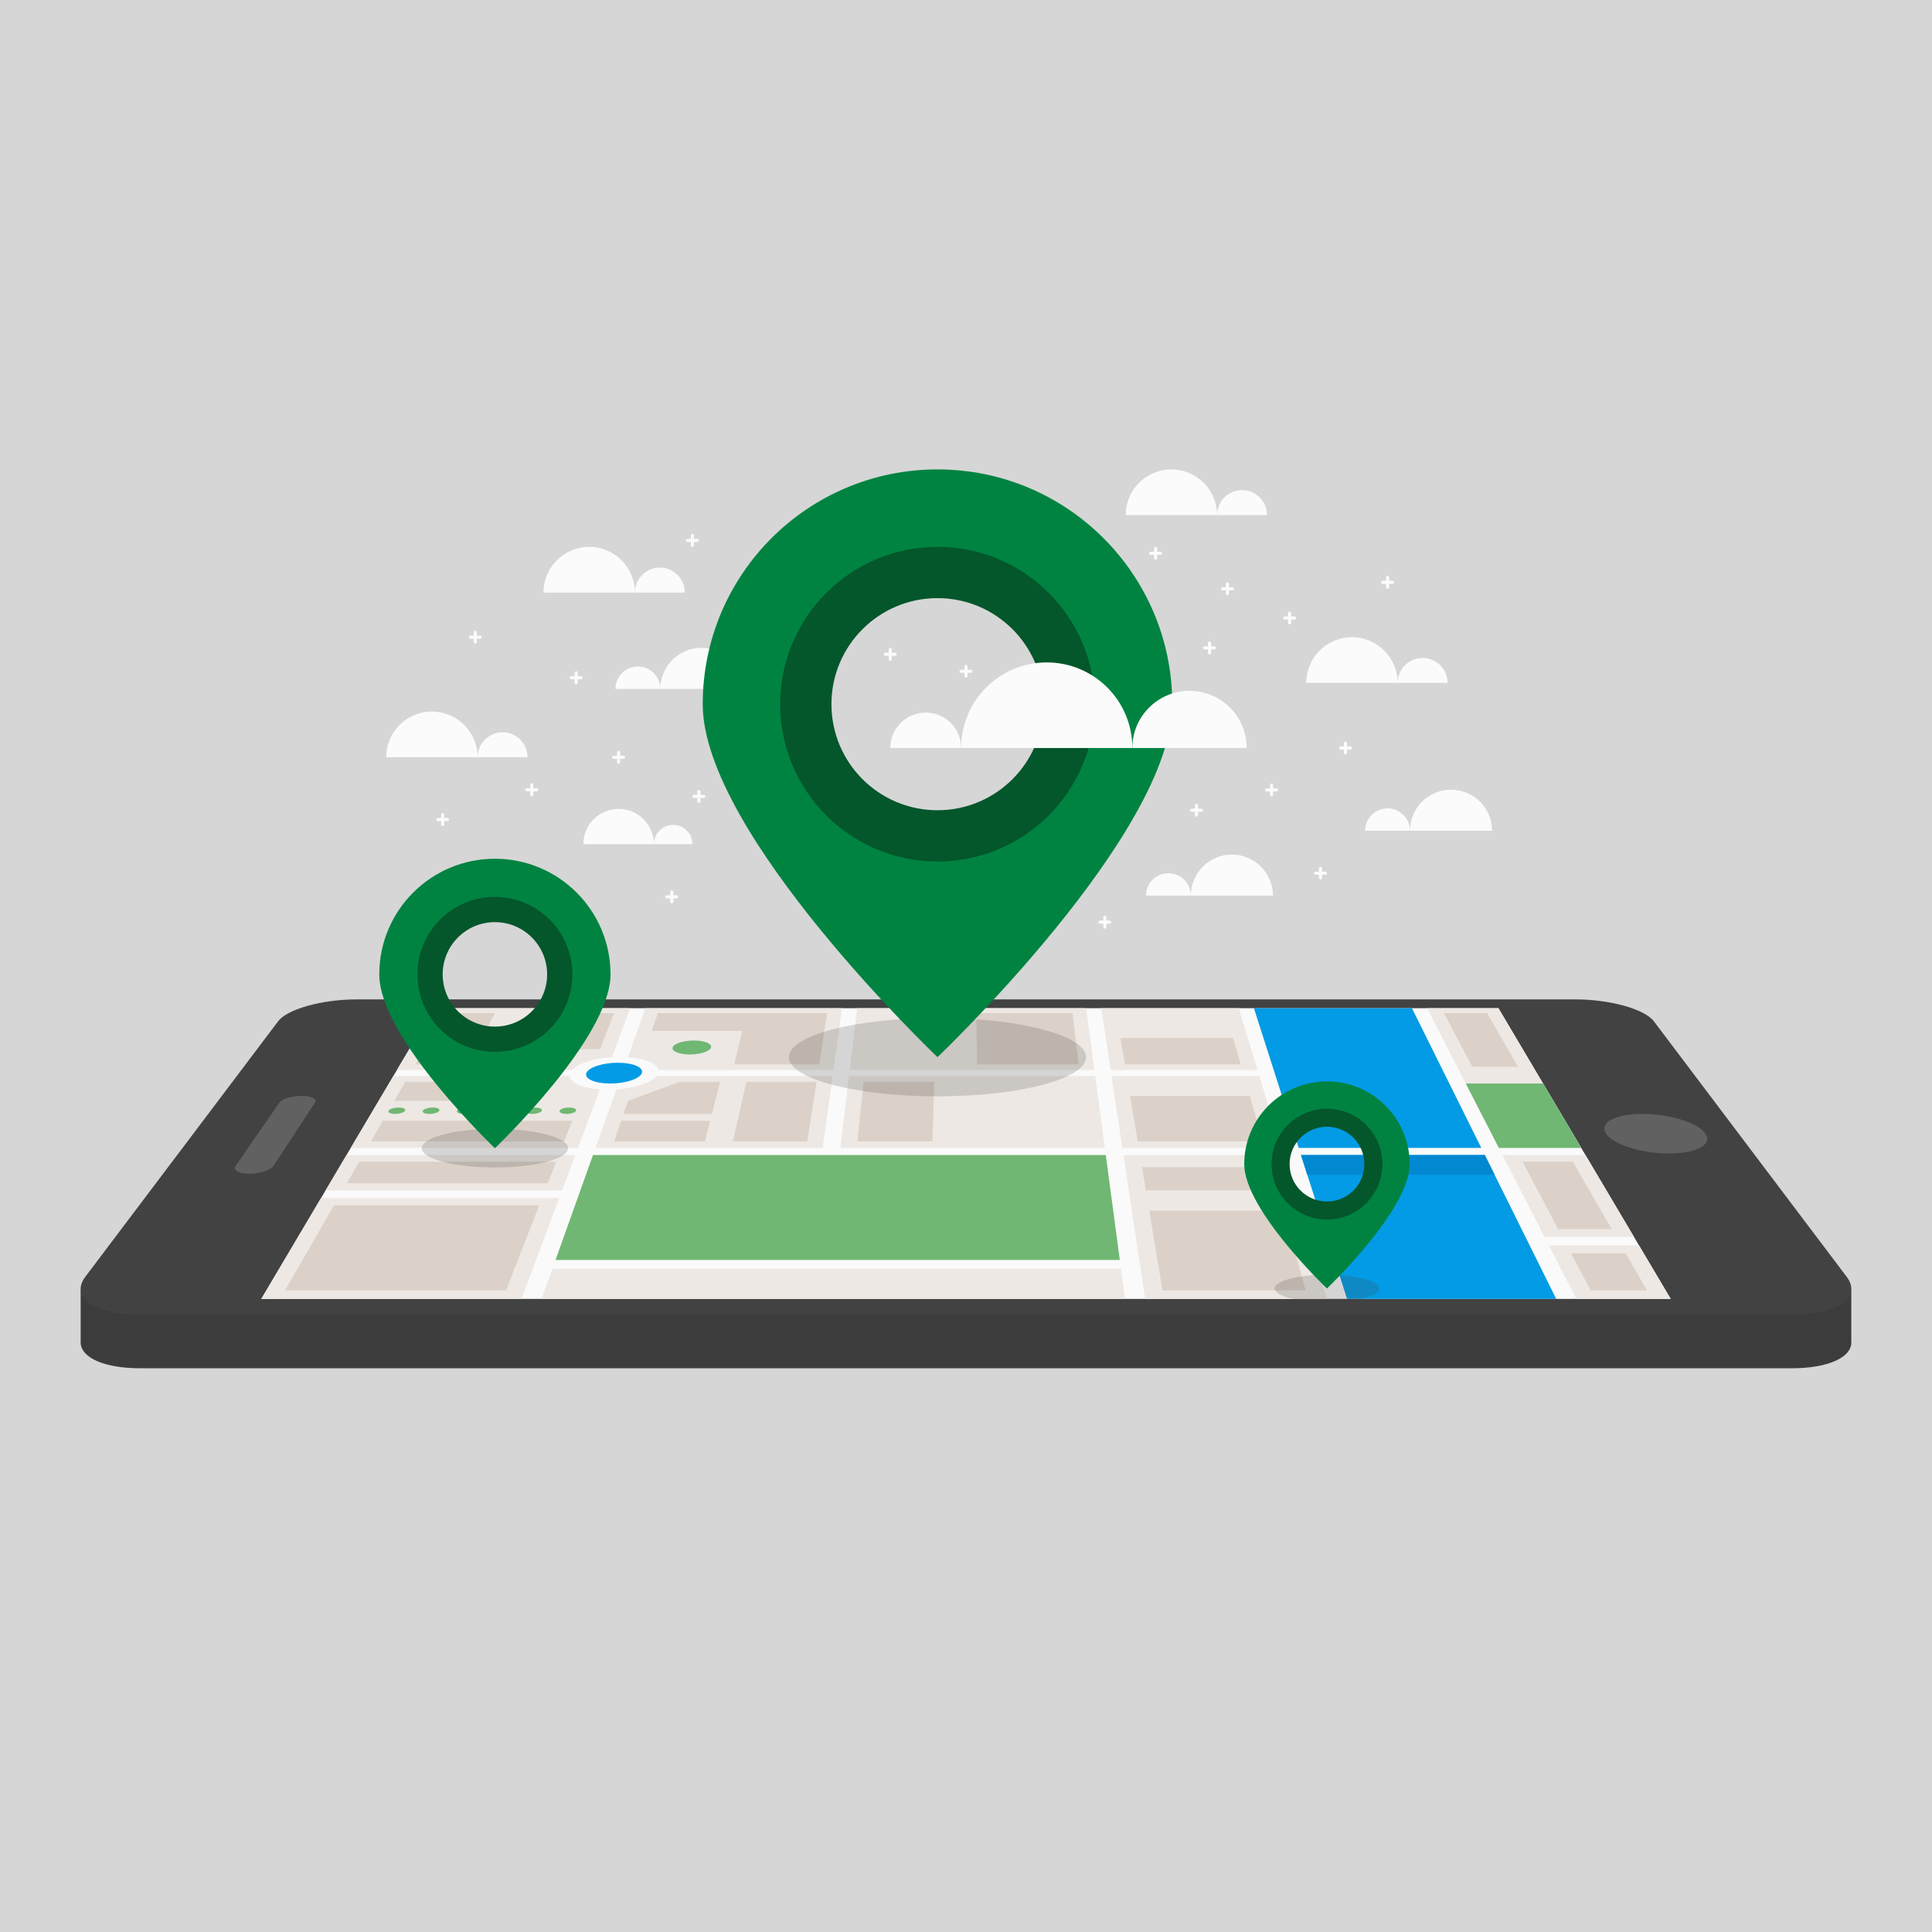 <?xml version="1.0" encoding="utf-8"?>
<!-- Generator: Adobe Illustrator 15.0.0, SVG Export Plug-In . SVG Version: 6.00 Build 0)  -->
<!DOCTYPE svg PUBLIC "-//W3C//DTD SVG 1.0//EN" "http://www.w3.org/TR/2001/REC-SVG-20010904/DTD/svg10.dtd">
<svg version="1.0" xmlns="http://www.w3.org/2000/svg" xmlns:xlink="http://www.w3.org/1999/xlink" x="0px" y="0px" width="800px"
	 height="800px" viewBox="0 0 800 800" enable-background="new 0 0 800 800" xml:space="preserve">
<g id="BACKGROUND">
	<rect fill="#D6D6D6" width="800" height="800"/>
</g>
<g id="DESIGNED_BY_FREEPIK">
</g>
<g id="OBJECTS">
	<g>
		<g>
			<path fill="#FBFBFB" d="M264.135,275.987c5.128,0,9.286,4.157,9.286,9.286H254.85
				C254.85,280.144,259.007,275.987,264.135,275.987z"/>
			<path fill="#FBFBFB" d="M290.425,268.268c9.391,0,17.004,7.613,17.004,17.004h-34.009
				C273.421,275.881,281.034,268.268,290.425,268.268z"/>
		</g>
		<g>
			<path fill="#FBFBFB" d="M483.811,361.578c5.128,0,9.285,4.157,9.285,9.286h-18.571
				C474.524,365.735,478.682,361.578,483.811,361.578z"/>
			<path fill="#FBFBFB" d="M510.101,353.859c9.391,0,17.004,7.613,17.004,17.004h-34.009
				C493.096,361.472,500.709,353.859,510.101,353.859z"/>
		</g>
		<g>
			<path fill="#FBFBFB" d="M574.549,334.721c5.129,0,9.286,4.158,9.286,9.286h-18.571
				C565.264,338.878,569.421,334.721,574.549,334.721z"/>
			<path fill="#FBFBFB" d="M600.839,327.002c9.392,0,17.005,7.613,17.005,17.004h-34.009
				C583.835,334.615,591.448,327.002,600.839,327.002z"/>
		</g>
		<path fill="#3C3C3C" d="M766.578,555.394v-21.106H752.14l-67.313-89.2c-3.813-5.052-18.279-9.05-32.403-9.05H147.577
			c-14.124,0-28.591,3.998-32.403,9.05l-67.313,89.2H33.396v22.079h0.026c0.479,5.911,9.881,10.208,24.709,10.208h683.737
			C757.499,566.574,767.103,561.8,766.578,555.394z"/>
		<path fill="#424242" d="M115.174,422.883L35.338,528.677c-6.447,8.543,3.665,15.693,22.793,15.693h683.737
			c19.129,0,29.24-7.15,22.794-15.693l-79.836-105.794c-3.813-5.053-18.279-9.051-32.403-9.051H147.577
			C133.453,413.832,118.986,417.83,115.174,422.883z"/>
		<g>
			<polygon fill="#FAFAFA" points="691.809,537.85 108.191,537.85 179.531,417.47 620.469,417.47 			"/>
			<path fill="#EDE8E4" d="M255.23,451.128l-8.636,24.201h94.08l4.106-29.751h-72.978
				C269.512,448.366,262.894,450.594,255.23,451.128z"/>
			<path fill="#EDE8E4" d="M348.659,417.47h-81.417l-7.227,20.252c7.067,0.501,12.099,2.618,12.597,5.334h72.517L348.659,417.47z"/>
			<path fill="#039BE5" d="M265.788,444.313c0.793-2.357-3.672-4.255-9.944-4.255c-6.273,0-12.124,1.897-13.053,4.255
				c-0.94,2.385,3.501,4.347,9.91,4.347C259.11,448.659,264.985,446.697,265.788,444.313z"/>
			<path fill="#70B773" d="M294.417,433.722c0.432-1.588-2.755-2.869-7.101-2.869c-4.346,0-8.283,1.281-8.779,2.869
				c-0.5,1.601,2.678,2.912,7.089,2.912S293.982,435.322,294.417,433.722z"/>
			<polygon fill="#EDE8E4" points="238.221,478.28 143.494,478.28 134.832,492.896 232.758,492.896 			"/>
			<polygon fill="#EDE8E4" points="351.853,443.056 453.17,443.056 449.749,417.47 354.951,417.47 			"/>
			<polygon fill="#70B773" points="457.881,478.28 245.542,478.28 230.041,521.717 463.689,521.717 			"/>
			<polygon fill="#039BE5" points="584.651,417.47 519.219,417.47 537.761,475.329 613.369,475.329 			"/>
			<path fill="#EDE8E4" d="M162.873,445.578l-17.631,29.751h94.082l9.046-24.201c-7.274-0.534-12.265-2.762-12.519-5.55H162.873z"/>
			<path fill="#EDE8E4" d="M260.95,417.47h-81.418l-15.163,25.586h72.517c2.482-2.716,9.062-4.834,16.495-5.334L260.95,417.47z"/>
			<polygon fill="#EDE8E4" points="453.508,445.578 351.547,445.578 347.944,475.329 457.486,475.329 			"/>
			<polygon fill="#EDE8E4" points="228.748,525.341 224.284,537.85 465.847,537.85 464.174,525.341 			"/>
			<polygon fill="#EDE8E4" points="465.201,478.28 474.175,537.85 549.468,537.85 531.386,478.28 			"/>
			<polygon fill="#EDE8E4" points="132.937,496.094 108.191,537.85 215.956,537.85 231.563,496.094 			"/>
			<polygon fill="#039BE5" points="538.706,478.28 557.796,537.85 644.4,537.85 614.834,478.28 			"/>
			<polygon fill="#EDE8E4" points="652.729,537.85 691.809,537.85 678.66,515.663 641.342,515.663 			"/>
			<polygon fill="#EDE8E4" points="639.555,512.184 676.598,512.184 656.506,478.28 622.154,478.28 			"/>
			<polygon fill="#EDE8E4" points="620.64,475.329 654.758,475.329 620.469,417.47 590.943,417.47 			"/>
			<polygon fill="#EDE8E4" points="520.693,443.056 512.927,417.47 456.041,417.47 459.895,443.056 			"/>
			<polygon fill="#EDE8E4" points="521.459,445.578 460.275,445.578 464.757,475.329 530.49,475.329 			"/>
			<polygon fill="#0288D1" points="618.891,486.452 541.325,486.452 538.706,478.28 614.834,478.28 			"/>
			<g>
				<path fill="#70B773" d="M165.073,458.602c-1.875,0-3.736,0.589-4.157,1.319c-0.422,0.732,0.764,1.328,2.651,1.328
					c1.887,0,3.751-0.596,4.161-1.328C168.138,459.19,166.949,458.602,165.073,458.602z"/>
				<path fill="#70B773" d="M179.19,458.602c-1.875,0-3.716,0.589-4.112,1.319c-0.397,0.732,0.81,1.328,2.697,1.328
					s3.73-0.596,4.116-1.328C182.275,459.19,181.065,458.602,179.19,458.602z"/>
				<path fill="#70B773" d="M193.308,458.602c-1.875,0-3.695,0.589-4.066,1.319c-0.373,0.732,0.854,1.328,2.742,1.328
					s3.71-0.596,4.071-1.328C196.413,459.19,195.183,458.602,193.308,458.602z"/>
				<path fill="#70B773" d="M207.425,458.602c-1.875,0-3.675,0.589-4.021,1.319c-0.347,0.732,0.9,1.328,2.788,1.328
					c1.887,0,3.69-0.596,4.025-1.328C210.55,459.19,209.3,458.602,207.425,458.602z"/>
				<path fill="#70B773" d="M221.542,458.602c-1.875,0-3.655,0.589-3.977,1.319c-0.322,0.732,0.946,1.328,2.833,1.328
					s3.669-0.596,3.98-1.328C224.688,459.19,223.417,458.602,221.542,458.602z"/>
				<path fill="#70B773" d="M235.659,458.602c-1.875,0-3.635,0.59-3.931,1.319c-0.297,0.732,0.991,1.328,2.878,1.328
					s3.649-0.596,3.935-1.328C238.825,459.191,237.534,458.602,235.659,458.602z"/>
			</g>
			<polygon fill="#70B773" points="620.64,475.329 654.758,475.329 638.952,448.659 606.951,448.659 			"/>
			<polygon fill="#DBD1C8" points="143.593,489.952 148.716,481.07 230.302,481.07 226.842,489.952 			"/>
			<polygon fill="#DBD1C8" points="404.576,440.729 404.331,419.529 444.119,419.529 446.619,440.729 			"/>
			<polygon fill="#DBD1C8" points="355.016,472.611 357.612,447.962 386.885,447.962 386.082,472.611 			"/>
			<polygon fill="#DBD1C8" points="303.481,472.611 309.051,447.962 338.097,447.962 334.306,472.611 			"/>
			<polygon fill="#DBD1C8" points="481.354,534.287 475.865,501.306 531.18,501.306 540.671,534.287 			"/>
			<polygon fill="#DBD1C8" points="474.466,492.896 472.869,483.305 526,483.305 528.76,492.896 			"/>
			<polygon fill="#DBD1C8" points="118.02,534.287 138.305,499.119 223.271,499.119 209.571,534.287 			"/>
			<polygon fill="#DBD1C8" points="658.616,534.287 650.507,518.959 673.139,518.959 681.98,534.287 			"/>
			<polygon fill="#DBD1C8" points="645.229,508.981 630.463,481.07 651.283,481.07 667.384,508.981 			"/>
			<polygon fill="#DBD1C8" points="609.646,441.723 597.905,419.529 615.784,419.529 628.586,441.723 			"/>
			<polygon fill="#DBD1C8" points="465.784,440.729 463.971,429.837 510.614,429.837 513.748,440.729 			"/>
			<polygon fill="#DBD1C8" points="471.09,472.611 467.956,453.78 517.504,453.78 522.923,472.611 			"/>
			<g>
				<polygon fill="#DBD1C8" points="153.596,472.611 233.597,472.611 236.911,464.104 158.503,464.104 				"/>
				<polygon fill="#DBD1C8" points="224.032,447.962 167.814,447.962 163.282,455.819 220.597,455.819 				"/>
			</g>
			<polygon fill="#DBD1C8" points="281.518,447.962 260.034,455.819 258.183,461.249 294.797,461.249 298.159,447.962 			"/>
			<polygon fill="#DBD1C8" points="213.638,434.443 220.783,419.529 254.275,419.529 248.465,434.443 			"/>
			<polygon fill="#DBD1C8" points="204.926,419.529 184.216,419.529 171.987,440.729 193.871,440.729 			"/>
			<polygon fill="#DBD1C8" points="272.412,419.529 269.916,426.848 307.372,426.848 304,440.729 339.209,440.729 342.47,419.529 
							"/>
			<polygon fill="#DBD1C8" points="254.307,472.611 257.208,464.104 294.075,464.104 291.922,472.611 			"/>
		</g>
		<path fill="#616161" d="M680.096,461.249c11.158,0,22.773,3.557,26.003,8.028c3.3,4.569-3.375,8.346-14.973,8.346
			s-23.36-3.776-26.216-8.346C662.115,464.806,668.938,461.249,680.096,461.249z"/>
		<path fill="#616161" d="M115.659,456.604l-18.088,26.155c-1.233,1.783,1.297,3.239,5.661,3.239c4.364,0,8.856-1.456,10.025-3.239
			l17.15-26.155c1.025-1.564-1.428-2.823-5.473-2.823C120.891,453.78,116.741,455.039,115.659,456.604z"/>
		<g>
			<ellipse opacity="0.2" fill="#424242" cx="204.926" cy="475.444" rx="30.303" ry="7.987"/>
			<path fill="#008341" d="M204.926,355.586c-26.442,0-47.878,21.436-47.878,47.878s47.878,71.98,47.878,71.98
				s47.878-45.538,47.878-71.98S231.368,355.586,204.926,355.586z M204.926,430.328c-14.836,0-26.864-12.027-26.864-26.864
				c0-14.836,12.027-26.863,26.864-26.863s26.864,12.027,26.864,26.863C231.79,418.301,219.763,430.328,204.926,430.328z"/>
			<path fill="#04562B" d="M204.926,371.38c-17.72,0-32.084,14.365-32.084,32.084c0,17.72,14.364,32.084,32.084,32.084
				s32.084-14.364,32.084-32.084C237.01,385.745,222.646,371.38,204.926,371.38z M204.926,425.092
				c-11.945,0-21.628-9.683-21.628-21.628c0-11.945,9.683-21.628,21.628-21.628c11.945,0,21.628,9.683,21.628,21.628
				C226.554,415.409,216.871,425.092,204.926,425.092z"/>
		</g>
		<g>
			<ellipse opacity="0.2" fill="#424242" cx="549.468" cy="533.537" rx="21.681" ry="5.715"/>
			<path fill="#008341" d="M549.468,447.782c-18.918,0-34.255,15.337-34.255,34.256s34.255,51.499,34.255,51.499
				s34.256-32.58,34.256-51.499S568.387,447.782,549.468,447.782z M549.469,501.259c-10.615,0-19.221-8.605-19.221-19.221
				s8.605-19.22,19.221-19.22c10.614,0,19.22,8.604,19.22,19.22S560.083,501.259,549.469,501.259z"/>
			<path fill="#04562B" d="M549.468,459.083c-12.678,0-22.955,10.277-22.955,22.955s10.277,22.955,22.955,22.955
				c12.679,0,22.956-10.277,22.956-22.955S562.146,459.083,549.468,459.083z M549.468,497.512c-8.546,0-15.474-6.928-15.474-15.474
				s6.928-15.475,15.474-15.475c8.547,0,15.475,6.929,15.475,15.475S558.015,497.512,549.468,497.512z"/>
		</g>
		<g>
			<ellipse opacity="0.2" fill="#424242" cx="388.197" cy="437.743" rx="61.53" ry="16.219"/>
			<path fill="#008341" d="M388.197,194.372c-53.691,0-97.216,43.525-97.216,97.216s97.216,146.155,97.216,146.155
				s97.216-92.464,97.216-146.155S441.888,194.372,388.197,194.372z M388.197,346.136c-30.126,0-54.547-24.421-54.547-54.547
				s24.421-54.547,54.547-54.547c30.125,0,54.547,24.421,54.547,54.547S418.322,346.136,388.197,346.136z"/>
			<path fill="#04562B" d="M388.197,226.442c-35.98,0-65.146,29.167-65.146,65.146s29.167,65.147,65.146,65.147
				c35.979,0,65.147-29.167,65.147-65.147S424.176,226.442,388.197,226.442z M388.197,335.504
				c-24.254,0-43.916-19.662-43.916-43.916c0-24.254,19.662-43.916,43.916-43.916s43.916,19.662,43.916,43.916
				C432.112,315.843,412.451,335.504,388.197,335.504z"/>
		</g>
		<g>
			<path fill="#FBFBFB" d="M492.553,286.057c-13.075,0-23.676,10.6-23.676,23.676h47.353
				C516.229,296.657,505.629,286.057,492.553,286.057z"/>
			<path fill="#FBFBFB" d="M383.32,295.061c-8.104,0-14.672,6.569-14.672,14.672h29.345
				C397.992,301.629,391.423,295.061,383.32,295.061z"/>
			<path fill="#FBFBFB" d="M433.435,274.291c-19.574,0-35.442,15.868-35.442,35.442h70.885
				C468.877,290.159,453.009,274.291,433.435,274.291z"/>
		</g>
		<g>
			<path fill="#FBFBFB" d="M208.099,303.224c-5.708,0-10.334,4.626-10.334,10.334h20.668
				C218.433,307.851,213.807,303.224,208.099,303.224z"/>
			<path fill="#FBFBFB" d="M178.84,294.634c-10.452,0-18.925,8.473-18.925,18.924h37.849
				C197.765,303.106,189.292,294.634,178.84,294.634z"/>
		</g>
		<g>
			<path fill="#FBFBFB" d="M273.231,235.032c-5.707,0-10.334,4.627-10.334,10.334h20.668
				C283.566,239.659,278.939,235.032,273.231,235.032z"/>
			<path fill="#FBFBFB" d="M243.973,226.442c-10.452,0-18.924,8.473-18.924,18.924h37.849
				C262.897,234.915,254.425,226.442,243.973,226.442z"/>
		</g>
		<g>
			<path fill="#FBFBFB" d="M514.308,202.963c-5.708,0-10.335,4.626-10.335,10.334h20.669
				C524.642,207.589,520.015,202.963,514.308,202.963z"/>
			<path fill="#FBFBFB" d="M485.049,194.372c-10.452,0-18.925,8.473-18.925,18.925h37.849
				C503.973,202.845,495.5,194.372,485.049,194.372z"/>
		</g>
		<g>
			<path fill="#FBFBFB" d="M278.741,341.577c-4.405,0-7.976,3.571-7.976,7.976h15.952
				C286.717,345.147,283.146,341.577,278.741,341.577z"/>
			<path fill="#FBFBFB" d="M256.16,334.947c-8.066,0-14.605,6.539-14.605,14.605h29.211
				C270.765,341.486,264.226,334.947,256.16,334.947z"/>
		</g>
		<g>
			<path fill="#FBFBFB" d="M589.062,272.438c-5.708,0-10.335,4.627-10.335,10.334h20.669
				C599.396,277.065,594.769,272.438,589.062,272.438z"/>
			<path fill="#FBFBFB" d="M559.803,263.848c-10.452,0-18.925,8.473-18.925,18.924h37.849
				C578.727,272.321,570.254,263.848,559.803,263.848z"/>
		</g>
		<path fill="#FBFBFB" d="M258.178,312.91h-1.37v-1.37c0-0.358-0.291-0.648-0.648-0.648l0,0c-0.358,0-0.648,0.29-0.648,0.648v1.37
			h-1.37c-0.358,0-0.648,0.291-0.648,0.648c0,0.358,0.291,0.648,0.648,0.648h1.37v1.37c0,0.358,0.29,0.648,0.648,0.648l0,0
			c0.358,0,0.648-0.29,0.648-0.648v-1.37h1.37c0.358,0,0.648-0.29,0.648-0.648C258.826,313.2,258.536,312.91,258.178,312.91z"/>
		<path fill="#FBFBFB" d="M291.401,329.117h-1.37v-1.37c0-0.358-0.291-0.648-0.648-0.648l0,0c-0.358,0-0.648,0.291-0.648,0.648v1.37
			h-1.37c-0.358,0-0.648,0.29-0.648,0.648c0,0.358,0.29,0.648,0.648,0.648h1.37v1.37c0,0.358,0.291,0.648,0.648,0.648l0,0
			c0.358,0,0.648-0.291,0.648-0.648v-1.37h1.37c0.358,0,0.648-0.29,0.648-0.648C292.05,329.407,291.76,329.117,291.401,329.117z"/>
		<path fill="#FBFBFB" d="M370.666,270.287h-1.37v-1.37c0-0.358-0.291-0.648-0.648-0.648l0,0c-0.358,0-0.648,0.291-0.648,0.648v1.37
			h-1.37c-0.358,0-0.648,0.29-0.648,0.648c0,0.358,0.291,0.648,0.648,0.648h1.37v1.37c0,0.358,0.29,0.648,0.648,0.648l0,0
			c0.358,0,0.648-0.291,0.648-0.648v-1.37h1.37c0.358,0,0.648-0.29,0.648-0.648C371.314,270.577,371.024,270.287,370.666,270.287z"
			/>
		<path fill="#FBFBFB" d="M402.016,277.314h-1.37v-1.37c0-0.358-0.29-0.648-0.648-0.648l0,0c-0.358,0-0.648,0.291-0.648,0.648v1.37
			h-1.37c-0.358,0-0.648,0.291-0.648,0.648c0,0.358,0.29,0.648,0.648,0.648h1.37v1.37c0,0.358,0.291,0.648,0.648,0.648l0,0
			c0.358,0,0.648-0.291,0.648-0.648v-1.37h1.37c0.358,0,0.648-0.29,0.648-0.648C402.664,277.605,402.374,277.314,402.016,277.314z"
			/>
		<path fill="#FBFBFB" d="M502.833,267.62h-1.37v-1.37c0-0.358-0.29-0.648-0.648-0.648l0,0c-0.358,0-0.648,0.29-0.648,0.648v1.37
			h-1.37c-0.357,0-0.648,0.291-0.648,0.648s0.291,0.648,0.648,0.648h1.37v1.37c0,0.358,0.29,0.648,0.648,0.648l0,0
			c0.358,0,0.648-0.29,0.648-0.648v-1.37h1.37c0.358,0,0.648-0.291,0.648-0.648S503.191,267.62,502.833,267.62z"/>
		<path fill="#FBFBFB" d="M536.012,255.243h-1.369v-1.37c0-0.358-0.291-0.648-0.648-0.648l0,0c-0.358,0-0.648,0.291-0.648,0.648
			v1.37h-1.37c-0.358,0-0.648,0.29-0.648,0.648c0,0.358,0.29,0.648,0.648,0.648h1.37v1.37c0,0.358,0.29,0.648,0.648,0.648l0,0
			c0.357,0,0.648-0.291,0.648-0.648v-1.37h1.369c0.358,0,0.648-0.29,0.648-0.648C536.66,255.533,536.37,255.243,536.012,255.243z"/>
		<path fill="#FBFBFB" d="M480.55,228.46h-1.37v-1.37c0-0.358-0.29-0.648-0.647-0.648l0,0c-0.358,0-0.648,0.29-0.648,0.648v1.37
			h-1.37c-0.358,0-0.648,0.291-0.648,0.648c0,0.358,0.29,0.648,0.648,0.648h1.37v1.37c0,0.358,0.29,0.648,0.648,0.648l0,0
			c0.357,0,0.647-0.29,0.647-0.648v-1.37h1.37c0.358,0,0.648-0.29,0.648-0.648C481.198,228.75,480.908,228.46,480.55,228.46z"/>
		<path fill="#FBFBFB" d="M510.286,243.146h-1.37v-1.37c0-0.358-0.29-0.648-0.648-0.648l0,0c-0.357,0-0.648,0.291-0.648,0.648v1.37
			h-1.369c-0.358,0-0.648,0.29-0.648,0.648c0,0.358,0.29,0.648,0.648,0.648h1.369v1.37c0,0.358,0.291,0.648,0.648,0.648l0,0
			c0.358,0,0.648-0.291,0.648-0.648v-1.37h1.37c0.358,0,0.648-0.29,0.648-0.648C510.935,243.436,510.645,243.146,510.286,243.146z"
			/>
		<path fill="#FBFBFB" d="M576.567,240.479h-1.37v-1.37c0-0.358-0.29-0.648-0.648-0.648l0,0c-0.357,0-0.648,0.29-0.648,0.648v1.37
			h-1.369c-0.358,0-0.648,0.291-0.648,0.648s0.29,0.648,0.648,0.648h1.369v1.37c0,0.358,0.291,0.648,0.648,0.648l0,0
			c0.358,0,0.648-0.291,0.648-0.648v-1.37h1.37c0.358,0,0.648-0.291,0.648-0.648S576.926,240.479,576.567,240.479z"/>
		<path fill="#FBFBFB" d="M497.458,334.856h-1.37v-1.37c0-0.358-0.29-0.648-0.648-0.648l0,0c-0.358,0-0.648,0.29-0.648,0.648v1.37
			h-1.37c-0.358,0-0.648,0.29-0.648,0.648c0,0.358,0.29,0.648,0.648,0.648h1.37v1.37c0,0.358,0.29,0.648,0.648,0.648l0,0
			c0.358,0,0.648-0.29,0.648-0.648v-1.37h1.37c0.357,0,0.647-0.291,0.647-0.648C498.105,335.146,497.815,334.856,497.458,334.856z"
			/>
		<path fill="#FBFBFB" d="M528.531,326.45h-1.37v-1.37c0-0.358-0.29-0.648-0.648-0.648l0,0c-0.357,0-0.648,0.29-0.648,0.648v1.37
			h-1.369c-0.358,0-0.648,0.291-0.648,0.648c0,0.358,0.29,0.648,0.648,0.648h1.369v1.37c0,0.358,0.291,0.648,0.648,0.648l0,0
			c0.358,0,0.648-0.291,0.648-0.648v-1.37h1.37c0.358,0,0.648-0.29,0.648-0.648C529.18,326.741,528.89,326.45,528.531,326.45z"/>
		<path fill="#FBFBFB" d="M459.504,381.188h-1.369v-1.37c0-0.358-0.291-0.648-0.648-0.648l0,0c-0.358,0-0.648,0.29-0.648,0.648v1.37
			h-1.37c-0.358,0-0.648,0.29-0.648,0.648c0,0.358,0.29,0.648,0.648,0.648h1.37v1.37c0,0.358,0.29,0.648,0.648,0.648l0,0
			c0.357,0,0.648-0.29,0.648-0.648v-1.37h1.369c0.358,0,0.648-0.291,0.648-0.648C460.152,381.478,459.862,381.188,459.504,381.188z"
			/>
		<path fill="#FBFBFB" d="M548.82,360.929h-1.37v-1.37c0-0.358-0.29-0.648-0.648-0.648l0,0c-0.358,0-0.648,0.29-0.648,0.648v1.37
			h-1.37c-0.357,0-0.648,0.291-0.648,0.648c0,0.358,0.291,0.648,0.648,0.648h1.37v1.37c0,0.358,0.29,0.648,0.648,0.648l0,0
			c0.358,0,0.648-0.29,0.648-0.648v-1.37h1.37c0.357,0,0.648-0.29,0.648-0.648C549.469,361.22,549.178,360.929,548.82,360.929z"/>
		<path fill="#FBFBFB" d="M559.154,309.084h-1.37v-1.37c0-0.358-0.29-0.648-0.648-0.648l0,0c-0.358,0-0.648,0.291-0.648,0.648v1.37
			h-1.37c-0.357,0-0.648,0.29-0.648,0.648c0,0.358,0.291,0.648,0.648,0.648h1.37v1.37c0,0.358,0.29,0.648,0.648,0.648l0,0
			c0.358,0,0.648-0.291,0.648-0.648v-1.37h1.37c0.357,0,0.648-0.29,0.648-0.648C559.803,309.375,559.512,309.084,559.154,309.084z"
			/>
		<path fill="#FBFBFB" d="M240.598,279.981h-1.37v-1.37c0-0.358-0.29-0.648-0.648-0.648l0,0c-0.358,0-0.648,0.291-0.648,0.648v1.37
			h-1.37c-0.358,0-0.648,0.29-0.648,0.648c0,0.358,0.291,0.648,0.648,0.648h1.37v1.37c0,0.358,0.29,0.648,0.648,0.648l0,0
			c0.358,0,0.648-0.291,0.648-0.648v-1.37h1.37c0.358,0,0.648-0.29,0.648-0.648C241.247,280.271,240.956,279.981,240.598,279.981z"
			/>
		<path fill="#FBFBFB" d="M288.735,223.127h-1.37v-1.37c0-0.358-0.291-0.648-0.648-0.648l0,0c-0.358,0-0.648,0.291-0.648,0.648v1.37
			h-1.37c-0.358,0-0.648,0.29-0.648,0.648c0,0.358,0.291,0.648,0.648,0.648h1.37v1.37c0,0.358,0.29,0.648,0.648,0.648l0,0
			c0.358,0,0.648-0.291,0.648-0.648v-1.37h1.37c0.358,0,0.648-0.291,0.648-0.648C289.383,223.417,289.093,223.127,288.735,223.127z"
			/>
		<path fill="#FBFBFB" d="M198.824,263.2h-1.37v-1.37c0-0.358-0.29-0.648-0.648-0.648l0,0c-0.358,0-0.648,0.29-0.648,0.648v1.37
			h-1.37c-0.358,0-0.648,0.291-0.648,0.648s0.291,0.648,0.648,0.648h1.37v1.37c0,0.358,0.29,0.648,0.648,0.648l0,0
			c0.358,0,0.648-0.29,0.648-0.648v-1.37h1.37c0.358,0,0.648-0.291,0.648-0.648S199.182,263.2,198.824,263.2z"/>
		<path fill="#FBFBFB" d="M222.201,326.354h-1.37v-1.37c0-0.358-0.29-0.648-0.648-0.648l0,0c-0.358,0-0.648,0.291-0.648,0.648v1.37
			h-1.37c-0.358,0-0.648,0.29-0.648,0.648c0,0.358,0.29,0.648,0.648,0.648h1.37v1.37c0,0.358,0.291,0.648,0.648,0.648l0,0
			c0.358,0,0.648-0.291,0.648-0.648v-1.37h1.37c0.358,0,0.648-0.29,0.648-0.648C222.849,326.644,222.559,326.354,222.201,326.354z"
			/>
		<path fill="#FBFBFB" d="M185.316,338.715h-1.37v-1.37c0-0.358-0.29-0.648-0.648-0.648l0,0c-0.358,0-0.648,0.29-0.648,0.648v1.37
			h-1.37c-0.358,0-0.648,0.29-0.648,0.648c0,0.358,0.29,0.648,0.648,0.648h1.37v1.37c0,0.358,0.291,0.648,0.648,0.648l0,0
			c0.358,0,0.648-0.29,0.648-0.648v-1.37h1.37c0.358,0,0.648-0.291,0.648-0.648C185.964,339.005,185.674,338.715,185.316,338.715z"
			/>
		<path fill="#FBFBFB" d="M280.189,370.731h-1.37v-1.37c0-0.358-0.291-0.648-0.648-0.648l0,0c-0.358,0-0.648,0.29-0.648,0.648v1.37
			h-1.37c-0.358,0-0.648,0.291-0.648,0.648s0.29,0.648,0.648,0.648h1.37v1.37c0,0.358,0.29,0.648,0.648,0.648l0,0
			c0.358,0,0.648-0.29,0.648-0.648v-1.37h1.37c0.358,0,0.648-0.291,0.648-0.648S280.547,370.731,280.189,370.731z"/>
	</g>
</g>
</svg>
